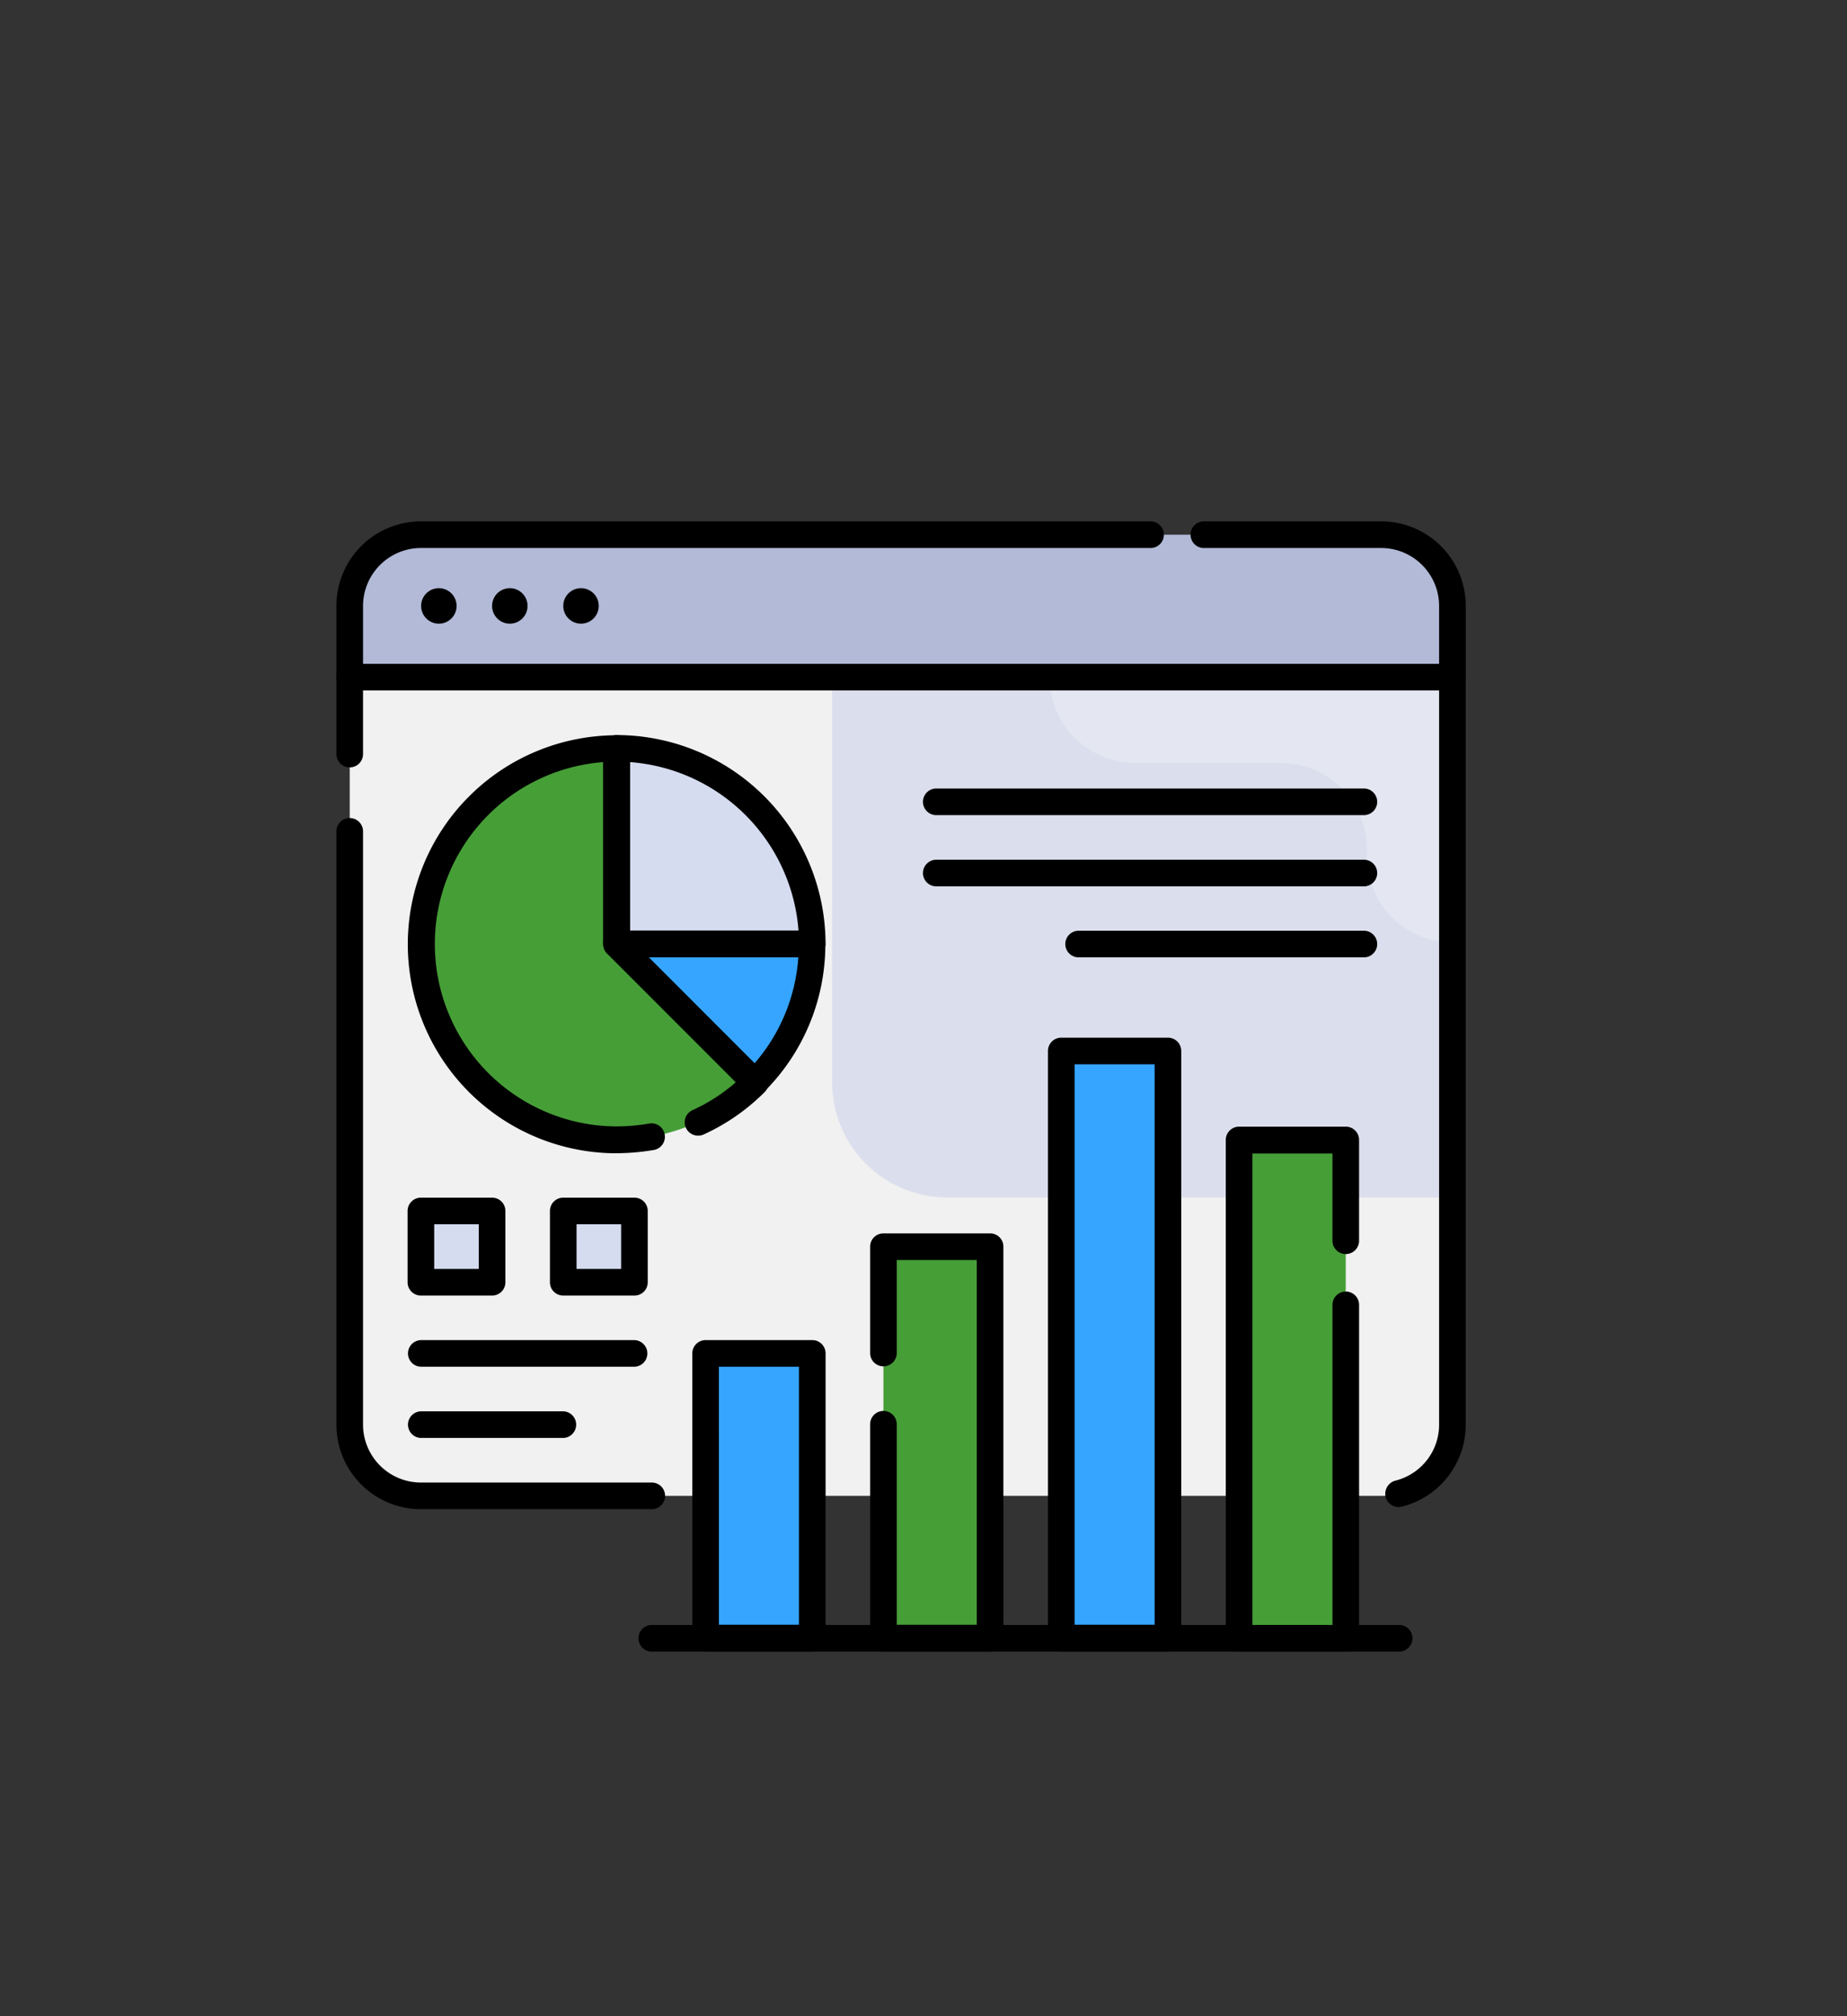 <svg xmlns="http://www.w3.org/2000/svg" width="165" height="180" viewBox="0 0 165 180">
  <rect x="0" y="0" width="165" height="180" fill="#333333" stroke="none"/>
  <g id="icon_esg04" transform="translate(29.43 41.517)">
    <g id="그룹_5614" data-name="그룹 5614" transform="translate(0.624 5.031)">
      <g id="그룹_5590" data-name="그룹 5590" transform="translate(1.189 1.189)">
        <g id="그룹_5572" data-name="그룹 5572" transform="translate(0 12.717)">
          <path id="패스_3969" data-name="패스 3969" d="M6.89,13.63V80.364a6.361,6.361,0,0,0,6.358,6.358h85.79a6.361,6.361,0,0,0,6.358-6.358V13.63Z" transform="translate(-6.89 -13.63)" fill="#f1f1f1"/>
        </g>
        <g id="그룹_5573" data-name="그룹 5573" transform="translate(43.093 12.717)" opacity="0.58">
          <path id="패스_3970" data-name="패스 3970" d="M29.73,49.8A10.283,10.283,0,0,0,40.013,60.082h45.15V13.63H29.73Z" transform="translate(-29.73 -13.63)" fill="#ccd3eb"/>
        </g>
        <g id="그룹_5574" data-name="그룹 5574" transform="translate(62.527 12.717)" opacity="0.25">
          <path id="패스_3971" data-name="패스 3971" d="M40.03,13.63a7.666,7.666,0,0,0,7.66,7.66H60.709a7.666,7.666,0,0,1,7.66,7.66v.7a7.666,7.666,0,0,0,7.66,7.66V13.63Z" transform="translate(-40.03 -13.63)" fill="#fff"/>
        </g>
        <g id="그룹_5575" data-name="그룹 5575" transform="translate(0 0)">
          <path id="패스_3972" data-name="패스 3972" d="M99.058,6.89H13.248A6.361,6.361,0,0,0,6.89,13.248v6.358H105.4V13.248A6.333,6.333,0,0,0,99.058,6.89Z" transform="translate(-6.89 -6.89)" fill="#b2bad7"/>
        </g>
        <g id="그룹_5577" data-name="그룹 5577" transform="translate(31.784 73.106)">
          <path id="패스_3974" data-name="패스 3974" d="M0,0H9.528V25.415H0Z" transform="translate(9.528 25.415) rotate(180)" fill="#36a5ff"/>
        </g>
        <g id="그룹_5578" data-name="그룹 5578" transform="translate(63.565 46.093)">
          <path id="패스_3975" data-name="패스 3975" d="M40.58,31.32h9.528V83.753H40.58Z" transform="translate(-40.58 -31.32)" fill="#36a5ff"/>
        </g>
        <g id="그룹_5579" data-name="그룹 5579" transform="translate(79.451 54.036)">
          <path id="패스_3976" data-name="패스 3976" d="M49,35.53h9.528V80.02H49Z" transform="translate(-49 -35.53)" fill="#469e37"/>
        </g>
        <g id="그룹_5583" data-name="그룹 5583" transform="translate(47.676 63.553)">
          <path id="패스_3980" data-name="패스 3980" d="M0,0H9.528V34.961H0Z" transform="translate(9.528 34.961) rotate(180)" fill="#469e37"/>
        </g>
        <g id="그룹_5584" data-name="그룹 5584" transform="translate(23.848 19.075)">
          <path id="패스_3981" data-name="패스 3981" d="M37,34.471A17.469,17.469,0,0,0,19.53,17V34.471Z" transform="translate(-19.53 -17)" fill="#d6dcf0"/>
        </g>
        <g id="그룹_5585" data-name="그룹 5585" transform="translate(6.377 19.075)">
          <path id="패스_3982" data-name="패스 3982" d="M27.741,17A17.471,17.471,0,1,0,40.1,46.829L27.741,34.471Z" transform="translate(-10.27 -17)" fill="#469e37"/>
        </g>
        <g id="그룹_5586" data-name="그룹 5586" transform="translate(23.848 36.546)">
          <path id="패스_3983" data-name="패스 3983" d="M19.53,26.26,31.888,38.618A17.394,17.394,0,0,0,37,26.26Z" transform="translate(-19.53 -26.26)" fill="#36a5ff"/>
        </g>
        <g id="그룹_5587" data-name="그룹 5587" transform="translate(6.358 60.376)">
          <path id="패스_3984" data-name="패스 3984" d="M10.26,38.89h6.358v6.358H10.26Z" transform="translate(-10.26 -38.89)" fill="#d6dcf0"/>
        </g>
        <g id="그룹_5588" data-name="그룹 5588" transform="translate(19.075 60.376)">
          <path id="패스_3985" data-name="패스 3985" d="M17,38.89h6.358v6.358H17Z" transform="translate(-17 -38.89)" fill="#d6dcf0"/>
        </g>
      </g>
      <g id="그룹_5613" data-name="그룹 5613">
        <g id="그룹_5591" data-name="그룹 5591" transform="translate(27.018 98.526)">
          <path id="패스_3987" data-name="패스 3987" d="M88.5,60.857H21.769a1.189,1.189,0,1,1,0-2.377H88.5a1.184,1.184,0,0,1,1.189,1.189A1.2,1.2,0,0,1,88.5,60.857Z" transform="translate(-20.58 -58.48)"/>
        </g>
        <g id="그룹_5592" data-name="그룹 5592">
          <path id="패스_3988" data-name="패스 3988" d="M105.975,21.354H7.449A1.184,1.184,0,0,1,6.26,20.165V13.807A7.545,7.545,0,0,1,13.807,6.26H78.956a1.189,1.189,0,1,1,0,2.377H13.807a5.178,5.178,0,0,0-5.17,5.17v5.17h96.13v-5.17a5.178,5.178,0,0,0-5.17-5.17H83.786a1.189,1.189,0,1,1,0-2.377H99.6a7.545,7.545,0,0,1,7.547,7.547v6.358A1.168,1.168,0,0,1,105.975,21.354Z" transform="translate(-6.26 -6.26)"/>
        </g>
        <g id="그룹_5593" data-name="그룹 5593" transform="translate(7.566 5.962)">
          <circle id="타원_133" data-name="타원 133" cx="1.585" cy="1.585" r="1.585"/>
        </g>
        <g id="그룹_5594" data-name="그룹 5594" transform="translate(13.905 5.962)">
          <circle id="타원_134" data-name="타원 134" cx="1.585" cy="1.585" r="1.585"/>
        </g>
        <g id="그룹_5595" data-name="그룹 5595" transform="translate(20.264 5.962)">
          <circle id="타원_135" data-name="타원 135" cx="1.585" cy="1.585" r="1.585"/>
        </g>
        <g id="그룹_5596" data-name="그룹 5596" transform="translate(31.792 73.093)">
          <path id="패스_3989" data-name="패스 3989" d="M33.827,72.811H24.3a1.184,1.184,0,0,1-1.189-1.189V46.189A1.184,1.184,0,0,1,24.3,45h9.528a1.184,1.184,0,0,1,1.189,1.189V71.6A1.2,1.2,0,0,1,33.827,72.811Zm-8.339-2.4h7.151V47.377H25.487Z" transform="translate(-23.11 -45)"/>
        </g>
        <g id="그룹_5597" data-name="그룹 5597" transform="translate(63.565 46.093)">
          <path id="패스_3990" data-name="패스 3990" d="M50.667,85.5H41.139a1.184,1.184,0,0,1-1.189-1.189V31.879a1.184,1.184,0,0,1,1.189-1.189h9.528a1.184,1.184,0,0,1,1.189,1.189V84.311A1.2,1.2,0,0,1,50.667,85.5Zm-8.339-2.4h7.151V33.067H42.327Z" transform="translate(-39.95 -30.69)"/>
        </g>
        <g id="그룹_5598" data-name="그룹 5598" transform="translate(79.451 54.036)">
          <path id="패스_3991" data-name="패스 3991" d="M59.087,81.767H49.559a1.184,1.184,0,0,1-1.189-1.189V36.089A1.184,1.184,0,0,1,49.559,34.9h9.528a1.184,1.184,0,0,1,1.189,1.189v8.962a1.189,1.189,0,1,1-2.377,0V37.3H50.747V79.408H57.9V50.843a1.189,1.189,0,1,1,2.377,0V80.559a1.2,1.2,0,0,1-1.189,1.208Z" transform="translate(-48.37 -34.9)"/>
        </g>
        <g id="그룹_5599" data-name="그룹 5599" transform="translate(47.678 63.565)">
          <path id="패스_3992" data-name="패스 3992" d="M42.247,77.289H32.719A1.184,1.184,0,0,1,31.53,76.1V57.025a1.189,1.189,0,1,1,2.377,0V74.893h7.151V42.327H33.907v8.339a1.189,1.189,0,0,1-2.377,0V41.139a1.184,1.184,0,0,1,1.189-1.189h9.528a1.184,1.184,0,0,1,1.189,1.189V76.1A1.2,1.2,0,0,1,42.247,77.289Z" transform="translate(-31.53 -39.95)"/>
        </g>
        <g id="그룹_5600" data-name="그룹 5600" transform="translate(23.848 19.075)">
          <path id="패스_3993" data-name="패스 3993" d="M37.56,36.219H20.089A1.184,1.184,0,0,1,18.9,35.03V17.559a1.184,1.184,0,0,1,1.189-1.189,18.677,18.677,0,0,1,18.66,18.66,1.184,1.184,0,0,1-1.189,1.189ZM21.277,33.841H36.334A16.315,16.315,0,0,0,21.277,18.785Z" transform="translate(-18.9 -16.37)"/>
        </g>
        <g id="그룹_5601" data-name="그룹 5601" transform="translate(6.377 19.094)">
          <path id="패스_3994" data-name="패스 3994" d="M28.3,53.7a18.66,18.66,0,0,1,0-37.32,1.184,1.184,0,0,1,1.189,1.189V34.549L41.507,46.568a1.173,1.173,0,0,1,0,1.679,18.616,18.616,0,0,1-5.434,3.773,1.2,1.2,0,0,1-1.585-.585,1.186,1.186,0,0,1,.585-1.585,15.758,15.758,0,0,0,3.868-2.491L27.451,35.87a1.2,1.2,0,0,1-.358-.849V18.776A16.286,16.286,0,0,0,28.281,51.3a17.123,17.123,0,0,0,2.962-.264,1.2,1.2,0,0,1,.434,2.358,20.248,20.248,0,0,1-3.377.3Z" transform="translate(-9.64 -16.38)"/>
        </g>
        <g id="그룹_5602" data-name="그룹 5602" transform="translate(23.841 36.527)">
          <path id="패스_3995" data-name="패스 3995" d="M32.45,40.374a1.2,1.2,0,0,1-.849-.358L19.243,27.658a1.225,1.225,0,0,1-.264-1.3,1.186,1.186,0,0,1,1.094-.736H37.544a1.184,1.184,0,0,1,1.189,1.189,18.569,18.569,0,0,1-5.472,13.207A1.048,1.048,0,0,1,32.45,40.374ZM22.96,28.016l9.453,9.453a16.089,16.089,0,0,0,3.906-9.453Z" transform="translate(-18.896 -25.62)"/>
        </g>
        <g id="그룹_5603" data-name="그룹 5603" transform="translate(52.433 23.848)">
          <path id="패스_3996" data-name="패스 3996" d="M73.37,21.277H35.239a1.189,1.189,0,1,1,0-2.377H73.37a1.189,1.189,0,1,1,0,2.377Z" transform="translate(-34.05 -18.9)"/>
        </g>
        <g id="그룹_5604" data-name="그룹 5604" transform="translate(52.433 30.207)">
          <path id="패스_3997" data-name="패스 3997" d="M73.37,24.647H35.239a1.189,1.189,0,1,1,0-2.377H73.37a1.189,1.189,0,1,1,0,2.377Z" transform="translate(-34.05 -22.27)"/>
        </g>
        <g id="그룹_5605" data-name="그룹 5605" transform="translate(65.149 36.546)">
          <path id="패스_3998" data-name="패스 3998" d="M67.393,28.007H41.979a1.189,1.189,0,1,1,0-2.377H67.393a1.189,1.189,0,1,1,0,2.377Z" transform="translate(-40.79 -25.63)"/>
        </g>
        <g id="그룹_5606" data-name="그룹 5606" transform="translate(6.358 60.376)">
          <path id="패스_3999" data-name="패스 3999" d="M17.177,47H10.819A1.184,1.184,0,0,1,9.63,45.807V39.449a1.184,1.184,0,0,1,1.189-1.189h6.358a1.184,1.184,0,0,1,1.189,1.189v6.358A1.184,1.184,0,0,1,17.177,47Zm-5.17-2.377h3.981V40.637H12.007Z" transform="translate(-9.63 -38.26)"/>
        </g>
        <g id="그룹_5607" data-name="그룹 5607" transform="translate(19.075 60.376)">
          <path id="패스_4000" data-name="패스 4000" d="M23.917,47H17.559a1.184,1.184,0,0,1-1.189-1.189V39.449a1.184,1.184,0,0,1,1.189-1.189h6.358a1.184,1.184,0,0,1,1.189,1.189v6.358A1.184,1.184,0,0,1,23.917,47Zm-5.17-2.377h3.981V40.637H18.747Z" transform="translate(-16.37 -38.26)"/>
        </g>
        <g id="그룹_5608" data-name="그룹 5608" transform="translate(6.358 73.093)">
          <path id="패스_4001" data-name="패스 4001" d="M29.894,47.377H10.819a1.189,1.189,0,0,1,0-2.377H29.894a1.189,1.189,0,0,1,0,2.377Z" transform="translate(-9.63 -45)"/>
        </g>
        <g id="그룹_5609" data-name="그룹 5609" transform="translate(6.358 79.451)">
          <path id="패스_4002" data-name="패스 4002" d="M23.535,50.747H10.819a1.189,1.189,0,0,1,0-2.377H23.535a1.189,1.189,0,0,1,0,2.377Z" transform="translate(-9.63 -48.37)"/>
        </g>
        <g id="그룹_5610" data-name="그룹 5610" transform="translate(93.7 12.717)">
          <path id="패스_4003" data-name="패스 4003" d="M57.106,88.281a1.186,1.186,0,0,1-1.151-.906,1.208,1.208,0,0,1,.868-1.453A5.152,5.152,0,0,0,60.729,80.9V14.189a1.189,1.189,0,1,1,2.377,0V80.923a7.532,7.532,0,0,1-5.717,7.321A1.283,1.283,0,0,1,57.106,88.281Z" transform="translate(-55.922 -13)"/>
        </g>
        <g id="그룹_5611" data-name="그룹 5611" transform="translate(0 12.736)">
          <path id="패스_4004" data-name="패스 4004" d="M7.449,22.236A1.184,1.184,0,0,1,6.26,21.048V14.2a1.189,1.189,0,1,1,2.377,0v6.849A1.184,1.184,0,0,1,7.449,22.236Z" transform="translate(-6.26 -13.01)"/>
        </g>
        <g id="그룹_5612" data-name="그룹 5612" transform="translate(0 26.452)">
          <path id="패스_4005" data-name="패스 4005" d="M34.467,82.014H13.807A7.545,7.545,0,0,1,6.26,74.467v-53a1.189,1.189,0,0,1,2.377,0v53a5.178,5.178,0,0,0,5.17,5.17h20.66a1.189,1.189,0,0,1,0,2.377Z" transform="translate(-6.26 -20.28)"/>
        </g>
      </g>
    </g>
    <rect id="사각형_468" data-name="사각형 468" width="165" height="180" transform="translate(-29.43 -41.517)" fill="none"/>
  </g>
</svg>
